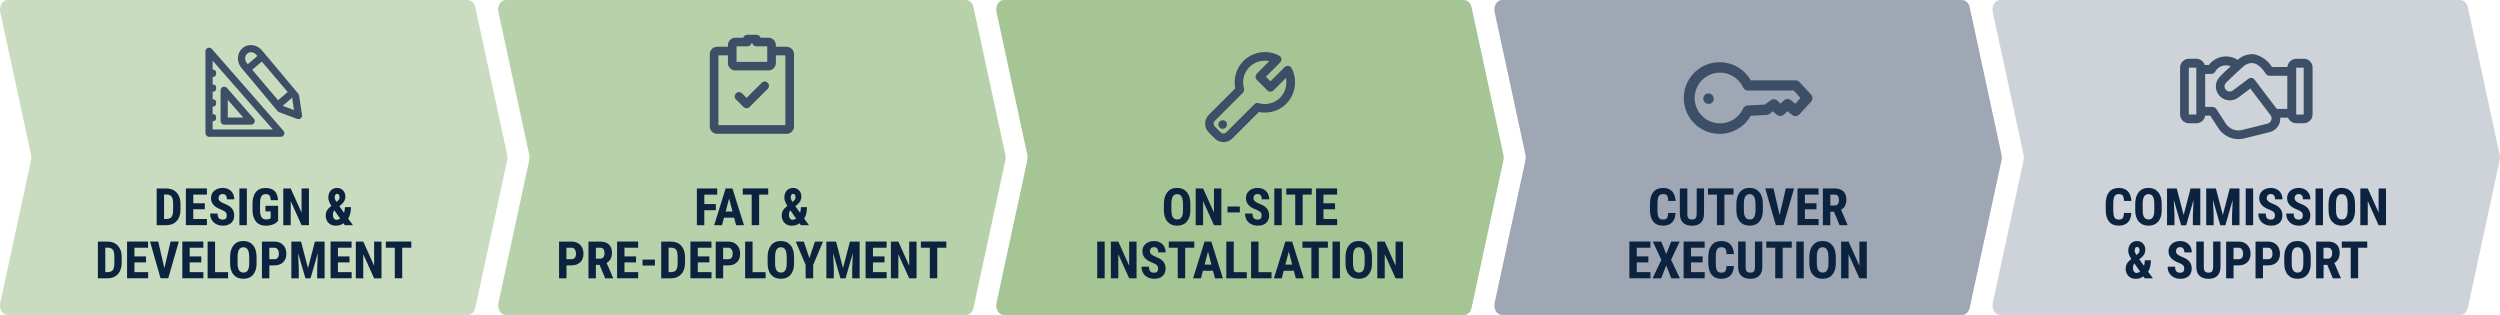 <svg xmlns="http://www.w3.org/2000/svg" id="e" viewBox="0 0 483.81 60.95"><defs><style>.g{fill:#b7d1aa;}.h{fill:#c9dcbf;}.i{fill:#9ea7b3;}.j{fill:#a5c595;}.k{fill:#0c2340;}.l{fill:#ced3d9;}.m{fill:#3d4f66;}</style></defs><path class="h" d="M90.58,0H1.47C.5,0-.2,1.16.05,2.34l5.97,27.65c.07.32.07.65,0,.97L.05,58.61c-.25,1.18.45,2.34,1.41,2.34h89.11c.66,0,1.24-.56,1.41-1.36l6.18-28.62c.07-.32.07-.65,0-.97l-6.18-28.62c-.17-.8-.75-1.36-1.41-1.36Z"></path><path class="g" d="M186.98,0h-89.11c-.97,0-1.67,1.16-1.41,2.34l5.97,27.65c.07.32.07.65,0,.97l-5.97,27.65c-.25,1.18.45,2.34,1.41,2.34h89.11c.66,0,1.24-.56,1.41-1.36l6.18-28.62c.07-.32.07-.65,0-.97l-6.18-28.62c-.17-.8-.75-1.36-1.41-1.36Z"></path><path class="j" d="M283.37,0h-89.11c-.97,0-1.67,1.16-1.41,2.34l5.97,27.65c.07.32.07.65,0,.97l-5.97,27.65c-.25,1.18.45,2.34,1.41,2.34h89.11c.66,0,1.24-.56,1.41-1.36l6.18-28.62c.07-.32.07-.65,0-.97l-6.18-28.62c-.17-.8-.75-1.36-1.41-1.36Z"></path><path class="i" d="M379.77,0h-89.11c-.97,0-1.67,1.16-1.41,2.34l5.97,27.65c.07.32.07.65,0,.97l-5.97,27.65c-.25,1.18.45,2.34,1.41,2.34h89.11c.66,0,1.24-.56,1.41-1.36l6.18-28.62c.07-.32.07-.65,0-.97l-6.18-28.62c-.17-.8-.75-1.36-1.41-1.36Z"></path><path class="l" d="M476.17,0h-89.11c-.97,0-1.67,1.16-1.41,2.34l5.97,27.65c.07.32.07.65,0,.97l-5.97,27.65c-.25,1.18.45,2.34,1.41,2.34h89.11c.66,0,1.24-.56,1.41-1.36l6.18-28.62c.07-.32.07-.65,0-.97l-6.18-28.62c-.17-.8-.75-1.36-1.41-1.36Z"></path><path class="k" d="M30.32,43.58v-7.11h1.88c.83,0,1.49.26,1.98.79.49.53.75,1.25.75,2.17v1.15c0,.93-.25,1.67-.74,2.2-.49.53-1.17.8-2.04.8h-1.84ZM31.75,37.66v4.72h.43c.48,0,.82-.13,1.01-.38.2-.25.3-.69.31-1.31v-1.24c0-.66-.09-1.13-.28-1.39-.19-.26-.5-.4-.95-.41h-.52Z"></path><path class="k" d="M39.64,40.5h-2.24v1.88h2.65v1.19h-4.08v-7.11h4.07v1.2h-2.64v1.68h2.24v1.16Z"></path><path class="k" d="M43.88,41.71c0-.29-.07-.51-.22-.66-.15-.15-.42-.3-.81-.46-.71-.27-1.23-.59-1.54-.95-.31-.36-.47-.79-.47-1.29,0-.6.21-1.08.64-1.44.43-.36.96-.54,1.62-.54.44,0,.83.09,1.17.28.34.18.6.44.79.78.18.33.28.72.28,1.14h-1.43c0-.33-.07-.58-.21-.76-.14-.17-.35-.26-.61-.26-.25,0-.45.07-.59.22-.14.15-.21.35-.21.6,0,.2.08.37.23.53.16.16.43.32.83.49.69.25,1.2.56,1.51.92.31.36.47.83.47,1.39,0,.62-.2,1.1-.59,1.45s-.93.52-1.61.52c-.46,0-.88-.09-1.25-.28s-.67-.46-.89-.81c-.21-.35-.32-.77-.32-1.25h1.44c0,.41.08.71.24.89s.42.28.78.28c.5,0,.75-.27.75-.8Z"></path><path class="k" d="M47.77,43.58h-1.44v-7.11h1.44v7.11Z"></path><path class="k" d="M53.81,42.77c-.28.3-.62.52-1.02.68-.4.15-.84.23-1.32.23-.82,0-1.45-.25-1.9-.76-.45-.51-.69-1.24-.7-2.21v-1.28c0-.98.21-1.73.64-2.26.43-.53,1.05-.79,1.87-.79.77,0,1.35.19,1.75.57.39.38.62.98.68,1.79h-1.4c-.04-.45-.13-.76-.28-.93-.15-.16-.38-.25-.7-.25-.39,0-.67.14-.84.42s-.27.73-.27,1.35v1.29c0,.65.1,1.12.29,1.41.19.29.51.44.95.44.28,0,.51-.06.69-.17l.13-.09v-1.3h-1.01v-1.08h2.45v2.93Z"></path><path class="k" d="M59.8,43.58h-1.44l-2.1-4.66v4.66h-1.44v-7.11h1.44l2.1,4.67v-4.67h1.43v7.11Z"></path><path class="k" d="M63.04,41.66c0-.33.08-.64.23-.91.15-.27.44-.58.85-.92-.18-.28-.32-.55-.42-.8-.1-.25-.16-.51-.16-.78,0-.56.15-1.01.46-1.36.31-.35.72-.52,1.24-.52.47,0,.85.16,1.15.48.3.32.45.71.45,1.18,0,.62-.26,1.13-.78,1.55l-.39.32.91,1.27c.11-.33.17-.7.17-1.08h1.17c0,.92-.18,1.65-.54,2.21l.92,1.28h-1.57l-.26-.37c-.42.31-.91.47-1.46.47-.6,0-1.08-.18-1.44-.55s-.54-.85-.54-1.46ZM65.09,42.54c.26,0,.5-.08.73-.25l-1.12-1.59-.03.02c-.16.25-.24.54-.24.87,0,.27.06.5.19.68.13.18.29.27.48.27ZM64.77,38.22c0,.23.11.51.33.85l.23-.18c.14-.1.23-.21.29-.33.06-.11.09-.26.09-.45,0-.17-.05-.31-.14-.43-.09-.12-.2-.17-.33-.17-.14,0-.26.06-.34.19-.08.13-.13.3-.13.51Z"></path><path class="k" d="M18.94,53.86v-7.11h1.88c.83,0,1.49.26,1.98.79.49.53.75,1.25.75,2.17v1.15c0,.93-.25,1.67-.74,2.2-.49.53-1.17.8-2.04.8h-1.84ZM20.38,47.94v4.72h.43c.48,0,.82-.13,1.01-.38.2-.25.3-.69.31-1.31v-1.24c0-.66-.09-1.13-.28-1.39-.19-.26-.5-.4-.95-.41h-.52Z"></path><path class="k" d="M28.26,50.78h-2.24v1.88h2.65v1.19h-4.08v-7.11h4.07v1.2h-2.64v1.68h2.24v1.16Z"></path><path class="k" d="M31.81,51.9l1.2-5.16h1.6l-2.05,7.11h-1.49l-2.04-7.11h1.59l1.19,5.16Z"></path><path class="k" d="M38.95,50.78h-2.24v1.88h2.65v1.19h-4.08v-7.11h4.07v1.2h-2.64v1.68h2.24v1.16Z"></path><path class="k" d="M41.62,52.67h2.52v1.19h-3.96v-7.11h1.44v5.92Z"></path><path class="k" d="M49.66,50.94c0,.95-.23,1.69-.68,2.22-.45.53-1.08.79-1.88.79s-1.42-.26-1.88-.78c-.46-.52-.69-1.25-.69-2.2v-1.22c0-.98.23-1.74.68-2.29.45-.55,1.08-.82,1.88-.82s1.41.27,1.87.81c.46.54.69,1.29.69,2.27v1.22ZM48.22,49.75c0-.64-.09-1.12-.27-1.43s-.47-.47-.85-.47-.66.15-.84.45c-.18.3-.28.76-.28,1.38v1.26c0,.62.09,1.08.28,1.37.19.29.47.44.86.44s.65-.14.83-.43c.18-.29.28-.73.28-1.34v-1.24Z"></path><path class="k" d="M52.13,51.36v2.5h-1.44v-7.11h2.42c.7,0,1.26.22,1.68.65.42.44.63,1,.63,1.7s-.21,1.25-.62,1.65-.99.61-1.72.61h-.96ZM52.13,50.16h.99c.27,0,.49-.09.63-.27s.22-.44.22-.78-.08-.64-.23-.85c-.15-.21-.36-.32-.62-.32h-1v2.22Z"></path><path class="k" d="M58.26,46.75l1.34,5.14,1.34-5.14h1.88v7.11h-1.44v-1.92l.13-2.96-1.42,4.89h-.98l-1.42-4.89.13,2.96v1.92h-1.44v-7.11h1.88Z"></path><path class="k" d="M67.64,50.78h-2.24v1.88h2.65v1.19h-4.08v-7.11h4.07v1.2h-2.64v1.68h2.24v1.16Z"></path><path class="k" d="M73.84,53.86h-1.44l-2.1-4.66v4.66h-1.44v-7.11h1.44l2.1,4.67v-4.67h1.43v7.11Z"></path><path class="k" d="M79.6,47.94h-1.76v5.91h-1.44v-5.91h-1.73v-1.2h4.93v1.2Z"></path><path class="k" d="M138.53,40.68h-2.23v2.9h-1.44v-7.11h3.94v1.2h-2.5v1.82h2.23v1.19Z"></path><path class="k" d="M142.07,42.12h-1.96l-.38,1.46h-1.52l2.22-7.11h1.31l2.24,7.11h-1.53l-.38-1.46ZM140.43,40.93h1.33l-.66-2.53-.66,2.53Z"></path><path class="k" d="M148.67,37.66h-1.76v5.91h-1.44v-5.91h-1.73v-1.2h4.93v1.2Z"></path><path class="k" d="M151.29,41.66c0-.33.08-.64.23-.91.15-.27.44-.58.85-.92-.18-.28-.32-.55-.42-.8-.1-.25-.16-.51-.16-.78,0-.56.15-1.01.46-1.36.31-.35.72-.52,1.24-.52.47,0,.85.16,1.15.48.3.32.45.71.45,1.18,0,.62-.26,1.13-.78,1.55l-.39.32.91,1.27c.11-.33.17-.7.17-1.08h1.17c0,.92-.18,1.65-.54,2.21l.92,1.28h-1.57l-.26-.37c-.42.31-.91.47-1.46.47-.6,0-1.08-.18-1.44-.55s-.54-.85-.54-1.46ZM153.34,42.54c.26,0,.5-.08.73-.25l-1.12-1.59-.03.02c-.16.25-.24.54-.24.87,0,.27.06.5.19.68.13.18.29.27.48.27ZM153.02,38.22c0,.23.11.51.33.85l.23-.18c.14-.1.23-.21.29-.33.06-.11.09-.26.09-.45,0-.17-.05-.31-.14-.43-.09-.12-.2-.17-.33-.17-.14,0-.26.06-.34.19-.08.13-.13.3-.13.51Z"></path><path class="k" d="M109.63,51.36v2.5h-1.44v-7.11h2.42c.7,0,1.26.22,1.68.65.42.44.63,1,.63,1.7s-.21,1.25-.62,1.65-.99.61-1.72.61h-.96ZM109.63,50.16h.99c.27,0,.49-.09.63-.27s.22-.44.22-.78-.08-.64-.23-.85c-.15-.21-.36-.32-.62-.32h-1v2.22Z"></path><path class="k" d="M116.03,51.26h-.71v2.6h-1.44v-7.11h2.29c.72,0,1.28.19,1.67.56.39.37.59.9.59,1.59,0,.94-.34,1.6-1.03,1.98l1.25,2.91v.07h-1.54l-1.07-2.6ZM115.32,50.06h.82c.29,0,.5-.09.64-.29.14-.19.21-.44.21-.76,0-.71-.28-1.07-.83-1.07h-.84v2.12Z"></path><path class="k" d="M123.09,50.78h-2.24v1.88h2.65v1.19h-4.08v-7.11h4.07v1.2h-2.64v1.68h2.24v1.16Z"></path><path class="k" d="M126.74,51.39h-2.39v-1.15h2.39v1.15Z"></path><path class="k" d="M127.96,53.86v-7.11h1.88c.83,0,1.49.26,1.98.79.49.53.75,1.25.75,2.17v1.15c0,.93-.25,1.67-.74,2.2-.49.53-1.17.8-2.04.8h-1.84ZM129.39,47.94v4.72h.43c.48,0,.82-.13,1.01-.38.2-.25.3-.69.31-1.31v-1.24c0-.66-.09-1.13-.28-1.39-.19-.26-.5-.4-.95-.41h-.52Z"></path><path class="k" d="M137.28,50.78h-2.24v1.88h2.65v1.19h-4.08v-7.11h4.07v1.2h-2.64v1.68h2.24v1.16Z"></path><path class="k" d="M139.95,51.36v2.5h-1.44v-7.11h2.42c.7,0,1.26.22,1.68.65.42.44.63,1,.63,1.7s-.21,1.25-.62,1.65-.99.61-1.72.61h-.96ZM139.95,50.16h.99c.27,0,.49-.09.63-.27s.22-.44.22-.78-.08-.64-.23-.85c-.15-.21-.36-.32-.62-.32h-1v2.22Z"></path><path class="k" d="M145.64,52.67h2.52v1.19h-3.96v-7.11h1.44v5.92Z"></path><path class="k" d="M153.68,50.94c0,.95-.23,1.69-.68,2.22-.45.53-1.08.79-1.88.79s-1.42-.26-1.88-.78c-.46-.52-.69-1.25-.69-2.2v-1.22c0-.98.23-1.74.68-2.29.45-.55,1.08-.82,1.88-.82s1.41.27,1.87.81c.46.54.69,1.29.69,2.27v1.22ZM152.24,49.75c0-.64-.09-1.12-.27-1.43s-.47-.47-.85-.47-.66.15-.84.45c-.18.3-.28.76-.28,1.38v1.26c0,.62.09,1.08.28,1.37.19.29.47.44.86.44s.65-.14.83-.43c.18-.29.28-.73.28-1.34v-1.24Z"></path><path class="k" d="M156.64,49.94l1.07-3.19h1.56l-1.9,4.53v2.58h-1.46v-2.58l-1.91-4.53h1.56l1.07,3.19Z"></path><path class="k" d="M161.8,46.75l1.34,5.14,1.34-5.14h1.88v7.11h-1.44v-1.92l.13-2.96-1.42,4.89h-.98l-1.42-4.89.13,2.96v1.92h-1.44v-7.11h1.88Z"></path><path class="k" d="M171.18,50.78h-2.24v1.88h2.65v1.19h-4.08v-7.11h4.07v1.2h-2.64v1.68h2.24v1.16Z"></path><path class="k" d="M177.39,53.86h-1.44l-2.1-4.66v4.66h-1.44v-7.11h1.44l2.1,4.67v-4.67h1.43v7.11Z"></path><path class="k" d="M183.14,47.94h-1.76v5.91h-1.44v-5.91h-1.73v-1.2h4.93v1.2Z"></path><path class="k" d="M230.37,40.66c0,.95-.23,1.69-.68,2.22-.45.53-1.08.79-1.88.79s-1.42-.26-1.88-.78c-.46-.52-.69-1.25-.69-2.2v-1.22c0-.98.23-1.74.68-2.29.45-.55,1.08-.82,1.88-.82s1.41.27,1.87.81c.46.54.69,1.29.69,2.27v1.22ZM228.93,39.47c0-.64-.09-1.12-.27-1.43s-.47-.47-.85-.47-.66.15-.84.45c-.18.3-.28.76-.28,1.38v1.26c0,.62.09,1.08.28,1.37.19.29.47.44.86.44s.65-.14.83-.43c.18-.29.28-.73.28-1.34v-1.24Z"></path><path class="k" d="M236.37,43.58h-1.44l-2.1-4.66v4.66h-1.44v-7.11h1.44l2.1,4.67v-4.67h1.43v7.11Z"></path><path class="k" d="M239.94,41.11h-2.39v-1.15h2.39v1.15Z"></path><path class="k" d="M244.16,41.71c0-.29-.07-.51-.22-.66-.15-.15-.42-.3-.81-.46-.71-.27-1.23-.59-1.54-.95-.31-.36-.47-.79-.47-1.29,0-.6.21-1.08.64-1.44.43-.36.96-.54,1.62-.54.44,0,.83.09,1.17.28.34.18.6.44.79.78.18.33.28.72.28,1.14h-1.43c0-.33-.07-.58-.21-.76-.14-.17-.35-.26-.61-.26-.25,0-.45.07-.59.22-.14.15-.21.35-.21.6,0,.2.08.37.23.53.16.16.43.32.83.49.69.25,1.2.56,1.51.92.31.36.47.83.47,1.39,0,.62-.2,1.1-.59,1.45s-.93.52-1.61.52c-.46,0-.88-.09-1.25-.28s-.67-.46-.89-.81c-.21-.35-.32-.77-.32-1.25h1.44c0,.41.08.71.24.89s.42.28.78.28c.5,0,.75-.27.75-.8Z"></path><path class="k" d="M248.05,43.58h-1.44v-7.11h1.44v7.11Z"></path><path class="k" d="M253.86,37.66h-1.76v5.91h-1.44v-5.91h-1.73v-1.2h4.93v1.2Z"></path><path class="k" d="M258.36,40.5h-2.24v1.88h2.65v1.19h-4.08v-7.11h4.07v1.2h-2.64v1.68h2.24v1.16Z"></path><path class="k" d="M213.78,53.86h-1.44v-7.11h1.44v7.11Z"></path><path class="k" d="M219.96,53.86h-1.44l-2.1-4.66v4.66h-1.44v-7.11h1.44l2.1,4.67v-4.67h1.43v7.11Z"></path><path class="k" d="M224.12,51.99c0-.29-.07-.51-.22-.66-.15-.15-.42-.3-.81-.46-.71-.27-1.23-.59-1.54-.95-.31-.36-.47-.79-.47-1.29,0-.6.21-1.08.64-1.44.43-.36.96-.54,1.62-.54.44,0,.83.09,1.17.28.34.18.6.44.79.78.18.33.28.72.28,1.14h-1.43c0-.33-.07-.58-.21-.76-.14-.17-.35-.26-.61-.26-.25,0-.45.07-.59.22-.14.15-.21.35-.21.6,0,.2.08.37.23.53.16.16.43.32.83.49.69.25,1.2.56,1.51.92.31.36.47.83.47,1.39,0,.62-.2,1.1-.59,1.45s-.93.52-1.61.52c-.46,0-.88-.09-1.25-.28s-.67-.46-.89-.81c-.21-.35-.32-.77-.32-1.25h1.44c0,.41.08.71.24.89s.42.28.78.28c.5,0,.75-.27.75-.8Z"></path><path class="k" d="M231.12,47.94h-1.76v5.91h-1.44v-5.91h-1.73v-1.2h4.93v1.2Z"></path><path class="k" d="M234.75,52.4h-1.96l-.38,1.46h-1.52l2.22-7.11h1.31l2.24,7.11h-1.53l-.38-1.46ZM233.11,51.21h1.33l-.66-2.53-.66,2.53Z"></path><path class="k" d="M238.76,52.67h2.52v1.19h-3.96v-7.11h1.44v5.92Z"></path><path class="k" d="M243.55,52.67h2.52v1.19h-3.96v-7.11h1.44v5.92Z"></path><path class="k" d="M250.39,52.4h-1.96l-.38,1.46h-1.52l2.22-7.11h1.31l2.24,7.11h-1.53l-.38-1.46ZM248.74,51.21h1.33l-.66-2.53-.66,2.53Z"></path><path class="k" d="M256.98,47.94h-1.76v5.91h-1.44v-5.91h-1.73v-1.2h4.93v1.2Z"></path><path class="k" d="M259.31,53.86h-1.44v-7.11h1.44v7.11Z"></path><path class="k" d="M265.52,50.94c0,.95-.23,1.69-.68,2.22-.45.53-1.08.79-1.88.79s-1.42-.26-1.88-.78c-.46-.52-.69-1.25-.69-2.2v-1.22c0-.98.23-1.74.68-2.29.45-.55,1.08-.82,1.88-.82s1.41.27,1.87.81c.46.54.69,1.29.69,2.27v1.22ZM264.08,49.75c0-.64-.09-1.12-.27-1.43s-.47-.47-.85-.47-.66.15-.84.45c-.18.3-.28.76-.28,1.38v1.26c0,.62.09,1.08.28,1.37.19.29.47.44.86.44s.65-.14.83-.43c.18-.29.28-.73.28-1.34v-1.24Z"></path><path class="k" d="M271.52,53.86h-1.44l-2.1-4.66v4.66h-1.44v-7.11h1.44l2.1,4.67v-4.67h1.43v7.11Z"></path><path class="k" d="M324.26,41.21c-.04.81-.26,1.42-.68,1.84s-1.01.62-1.78.62c-.8,0-1.42-.26-1.85-.79-.43-.53-.64-1.28-.64-2.26v-1.2c0-.98.22-1.73.66-2.26.44-.53,1.06-.79,1.85-.79s1.36.22,1.77.65c.4.43.63,1.05.69,1.87h-1.44c-.01-.5-.09-.85-.23-1.04-.14-.19-.4-.29-.78-.29s-.66.13-.82.4c-.16.27-.24.71-.25,1.33v1.34c0,.71.08,1.19.24,1.46.16.26.43.4.81.4s.64-.09.78-.28c.14-.18.22-.52.24-1h1.44Z"></path><path class="k" d="M329.77,36.47v4.92c0,.74-.21,1.3-.61,1.7-.4.39-.97.59-1.72.59s-1.34-.2-1.75-.6c-.4-.4-.6-.97-.6-1.72v-4.89h1.45v4.89c0,.4.07.69.2.86s.37.26.71.26.58-.09.7-.26c.13-.17.19-.45.2-.84v-4.92h1.44Z"></path><path class="k" d="M335.47,37.66h-1.76v5.91h-1.44v-5.91h-1.73v-1.2h4.93v1.2Z"></path><path class="k" d="M341.16,40.66c0,.95-.23,1.69-.68,2.22-.45.53-1.08.79-1.88.79s-1.42-.26-1.88-.78c-.46-.52-.69-1.25-.69-2.2v-1.22c0-.98.23-1.74.68-2.29.45-.55,1.08-.82,1.88-.82s1.41.27,1.87.81c.46.54.69,1.29.69,2.27v1.22ZM339.72,39.47c0-.64-.09-1.12-.27-1.43s-.47-.47-.85-.47-.66.15-.84.45c-.18.3-.28.76-.28,1.38v1.26c0,.62.09,1.08.28,1.37.19.29.47.44.86.44s.65-.14.83-.43c.18-.29.28-.73.28-1.34v-1.24Z"></path><path class="k" d="M344.4,41.62l1.2-5.16h1.6l-2.05,7.11h-1.49l-2.04-7.11h1.59l1.19,5.16Z"></path><path class="k" d="M351.53,40.5h-2.24v1.88h2.65v1.19h-4.08v-7.11h4.07v1.2h-2.64v1.68h2.24v1.16Z"></path><path class="k" d="M354.92,40.98h-.71v2.6h-1.44v-7.11h2.29c.72,0,1.28.19,1.67.56.39.37.59.9.59,1.59,0,.94-.34,1.6-1.03,1.98l1.25,2.91v.07h-1.54l-1.07-2.6ZM354.21,39.78h.82c.29,0,.5-.09.64-.29.14-.19.21-.44.21-.76,0-.71-.28-1.07-.83-1.07h-.84v2.12Z"></path><path class="k" d="M318.99,50.78h-2.24v1.88h2.65v1.19h-4.08v-7.11h4.07v1.2h-2.64v1.68h2.24v1.16Z"></path><path class="k" d="M322.45,49.19l.96-2.44h1.65l-1.67,3.53,1.71,3.58h-1.67l-.98-2.49-.97,2.49h-1.67l1.71-3.58-1.67-3.53h1.65l.96,2.44Z"></path><path class="k" d="M329.49,50.78h-2.24v1.88h2.65v1.19h-4.08v-7.11h4.07v1.2h-2.64v1.68h2.24v1.16Z"></path><path class="k" d="M335.55,51.49c-.04.81-.26,1.42-.68,1.84s-1.01.62-1.78.62c-.8,0-1.42-.26-1.85-.79-.43-.53-.64-1.28-.64-2.26v-1.2c0-.98.22-1.73.66-2.26.44-.53,1.06-.79,1.85-.79s1.36.22,1.77.65c.4.43.63,1.05.69,1.87h-1.44c-.01-.5-.09-.85-.23-1.04-.14-.19-.4-.29-.78-.29s-.66.13-.82.4c-.16.27-.24.71-.25,1.33v1.34c0,.71.08,1.19.24,1.46.16.26.43.4.81.4s.64-.09.78-.28c.14-.18.22-.52.24-1h1.44Z"></path><path class="k" d="M341.05,46.75v4.92c0,.74-.21,1.3-.61,1.7-.4.39-.97.59-1.72.59s-1.34-.2-1.75-.6c-.4-.4-.6-.97-.6-1.72v-4.89h1.45v4.89c0,.4.07.69.2.86s.37.26.71.26.58-.09.7-.26c.13-.17.19-.45.2-.84v-4.92h1.44Z"></path><path class="k" d="M346.75,47.94h-1.76v5.91h-1.44v-5.91h-1.73v-1.2h4.93v1.2Z"></path><path class="k" d="M349.07,53.86h-1.44v-7.11h1.44v7.11Z"></path><path class="k" d="M355.28,50.94c0,.95-.23,1.69-.68,2.22-.45.53-1.08.79-1.88.79s-1.42-.26-1.88-.78c-.46-.52-.69-1.25-.69-2.2v-1.22c0-.98.23-1.74.68-2.29.45-.55,1.08-.82,1.88-.82s1.41.27,1.87.81c.46.54.69,1.29.69,2.27v1.22ZM353.84,49.75c0-.64-.09-1.12-.27-1.43s-.47-.47-.85-.47-.66.15-.84.45c-.18.3-.28.76-.28,1.38v1.26c0,.62.09,1.08.28,1.37.19.29.47.44.86.44s.65-.14.83-.43c.18-.29.28-.73.28-1.34v-1.24Z"></path><path class="k" d="M361.28,53.86h-1.44l-2.1-4.66v4.66h-1.44v-7.11h1.44l2.1,4.67v-4.67h1.43v7.11Z"></path><path class="k" d="M412.46,41.21c-.04.81-.26,1.42-.68,1.84s-1.01.62-1.78.62-1.42-.26-1.85-.79c-.43-.53-.64-1.28-.64-2.26v-1.2c0-.98.22-1.73.66-2.26.44-.53,1.06-.79,1.85-.79s1.36.22,1.77.65.63,1.05.69,1.87h-1.44c-.01-.5-.09-.85-.23-1.04-.14-.19-.4-.29-.78-.29s-.66.13-.81.4c-.16.27-.24.71-.25,1.33v1.34c0,.71.08,1.19.24,1.46s.43.4.81.4.64-.09.78-.28c.14-.18.22-.52.24-1h1.44Z"></path><path class="k" d="M418.35,40.66c0,.95-.22,1.69-.68,2.22s-1.08.79-1.88.79-1.42-.26-1.88-.78c-.46-.52-.69-1.25-.69-2.2v-1.22c0-.98.23-1.74.68-2.29.45-.55,1.08-.82,1.88-.82s1.41.27,1.87.81c.46.54.69,1.29.69,2.27v1.22ZM416.91,39.47c0-.64-.09-1.12-.27-1.43-.18-.31-.47-.47-.85-.47s-.66.15-.85.45c-.18.3-.28.76-.28,1.38v1.26c0,.62.09,1.08.28,1.37.19.29.47.44.86.44s.65-.14.83-.43c.18-.29.28-.73.28-1.34v-1.24Z"></path><path class="k" d="M421.25,36.47l1.34,5.14,1.34-5.14h1.88v7.11h-1.44v-1.92l.13-2.96-1.42,4.89h-.98l-1.42-4.89.13,2.96v1.92h-1.44v-7.11h1.88Z"></path><path class="k" d="M428.83,36.47l1.34,5.14,1.34-5.14h1.88v7.11h-1.44v-1.92l.13-2.96-1.42,4.89h-.98l-1.42-4.89.13,2.96v1.92h-1.44v-7.11h1.88Z"></path><path class="k" d="M436.04,43.58h-1.44v-7.11h1.44v7.11Z"></path><path class="k" d="M440.25,41.71c0-.29-.07-.51-.22-.66-.15-.15-.42-.3-.81-.46-.71-.27-1.23-.59-1.54-.95-.31-.36-.47-.79-.47-1.29,0-.6.21-1.08.64-1.44.43-.36.96-.54,1.62-.54.44,0,.83.09,1.17.28.34.18.6.44.79.78.19.33.28.72.28,1.14h-1.43c0-.33-.07-.58-.21-.76-.14-.17-.35-.26-.61-.26-.25,0-.45.07-.59.22-.14.15-.21.35-.21.6,0,.2.08.37.23.53.16.16.43.32.83.49.69.25,1.2.56,1.51.92s.47.83.47,1.39c0,.62-.2,1.1-.59,1.45-.39.35-.93.52-1.61.52-.46,0-.88-.09-1.25-.28-.38-.19-.67-.46-.89-.81s-.32-.77-.32-1.25h1.44c0,.41.08.71.24.89.16.19.42.28.78.28.5,0,.75-.27.75-.8Z"></path><path class="k" d="M445.65,41.71c0-.29-.07-.51-.22-.66-.15-.15-.42-.3-.81-.46-.71-.27-1.23-.59-1.54-.95-.31-.36-.47-.79-.47-1.29,0-.6.21-1.08.64-1.44.43-.36.96-.54,1.62-.54.44,0,.83.09,1.17.28.34.18.6.44.79.78.19.33.28.72.28,1.14h-1.43c0-.33-.07-.58-.21-.76-.14-.17-.35-.26-.61-.26-.25,0-.45.07-.59.22-.14.15-.21.35-.21.6,0,.2.08.37.23.53.16.16.43.32.83.49.69.25,1.2.56,1.51.92s.47.83.47,1.39c0,.62-.2,1.1-.59,1.45-.39.35-.93.52-1.61.52-.46,0-.88-.09-1.25-.28-.38-.19-.67-.46-.89-.81s-.32-.77-.32-1.25h1.44c0,.41.08.71.24.89.16.19.42.28.78.28.5,0,.75-.27.75-.8Z"></path><path class="k" d="M449.55,43.58h-1.44v-7.11h1.44v7.11Z"></path><path class="k" d="M455.76,40.66c0,.95-.22,1.69-.68,2.22s-1.08.79-1.88.79-1.42-.26-1.88-.78c-.46-.52-.69-1.25-.69-2.2v-1.22c0-.98.23-1.74.68-2.29.45-.55,1.08-.82,1.88-.82s1.41.27,1.87.81c.46.54.69,1.29.69,2.27v1.22ZM454.32,39.47c0-.64-.09-1.12-.27-1.43-.18-.31-.47-.47-.85-.47s-.66.15-.85.45c-.18.3-.28.76-.28,1.38v1.26c0,.62.09,1.08.28,1.37.19.29.47.44.86.44s.65-.14.83-.43c.18-.29.28-.73.28-1.34v-1.24Z"></path><path class="k" d="M461.76,43.58h-1.44l-2.1-4.66v4.66h-1.44v-7.11h1.44l2.1,4.67v-4.67h1.43v7.11Z"></path><path class="k" d="M411.38,51.94c0-.33.08-.64.23-.91.15-.27.44-.58.85-.92-.18-.28-.32-.55-.43-.8-.1-.25-.16-.51-.16-.78,0-.56.15-1.01.46-1.36.31-.35.72-.52,1.24-.52.46,0,.85.16,1.15.48.3.32.45.71.45,1.18,0,.62-.26,1.13-.78,1.55l-.39.32.91,1.27c.11-.33.17-.7.17-1.08h1.17c0,.92-.18,1.65-.54,2.21l.92,1.28h-1.57l-.26-.37c-.42.31-.9.47-1.46.47-.6,0-1.08-.18-1.44-.55s-.54-.85-.54-1.46ZM413.44,52.82c.26,0,.5-.08.73-.25l-1.12-1.59-.03.02c-.16.25-.24.54-.24.87,0,.27.06.5.19.68.13.18.29.27.48.27ZM413.11,48.5c0,.23.11.51.33.85l.23-.18c.14-.1.23-.21.29-.33.06-.11.09-.26.09-.45,0-.17-.05-.31-.14-.43-.09-.12-.2-.17-.33-.17-.14,0-.26.06-.34.19-.08.13-.13.3-.13.51Z"></path><path class="k" d="M422.7,51.99c0-.29-.07-.51-.22-.66-.15-.15-.42-.3-.81-.46-.71-.27-1.23-.59-1.54-.95-.31-.36-.47-.79-.47-1.29,0-.6.21-1.08.64-1.44.43-.36.96-.54,1.62-.54.44,0,.83.09,1.17.28.34.18.6.44.79.78.19.33.28.72.28,1.14h-1.43c0-.33-.07-.58-.21-.76-.14-.17-.35-.26-.61-.26-.25,0-.45.07-.59.22-.14.15-.21.35-.21.6,0,.2.08.37.23.53.16.16.43.32.83.49.69.25,1.2.56,1.51.92s.47.83.47,1.39c0,.62-.2,1.1-.59,1.45-.39.35-.93.52-1.61.52-.46,0-.88-.09-1.25-.28-.38-.19-.67-.46-.89-.81s-.32-.77-.32-1.25h1.44c0,.41.08.71.24.89.16.19.42.28.78.28.5,0,.75-.27.75-.8Z"></path><path class="k" d="M429.72,46.75v4.92c0,.74-.21,1.3-.61,1.7-.4.39-.97.59-1.72.59s-1.34-.2-1.75-.6c-.4-.4-.6-.97-.6-1.72v-4.89h1.45v4.89c0,.4.06.69.2.86.13.17.37.26.71.26s.58-.09.7-.26c.13-.17.19-.45.2-.84v-4.92h1.44Z"></path><path class="k" d="M432.25,51.36v2.5h-1.44v-7.11h2.42c.7,0,1.26.22,1.68.65s.63,1,.63,1.7-.21,1.25-.62,1.65c-.41.4-.99.61-1.72.61h-.96ZM432.25,50.16h.99c.27,0,.48-.09.63-.27.15-.18.22-.44.22-.78s-.08-.64-.23-.85c-.15-.21-.36-.32-.62-.32h-1v2.22Z"></path><path class="k" d="M437.94,51.36v2.5h-1.44v-7.11h2.42c.7,0,1.26.22,1.68.65.42.44.63,1,.63,1.7s-.21,1.25-.62,1.65c-.41.4-.99.61-1.72.61h-.96ZM437.94,50.16h.99c.27,0,.49-.09.63-.27.15-.18.22-.44.22-.78s-.08-.64-.23-.85c-.15-.21-.36-.32-.62-.32h-1v2.22Z"></path><path class="k" d="M447.19,50.94c0,.95-.22,1.69-.68,2.22s-1.08.79-1.88.79-1.42-.26-1.88-.78c-.46-.52-.69-1.25-.69-2.2v-1.22c0-.98.23-1.74.68-2.29.45-.55,1.08-.82,1.88-.82s1.41.27,1.87.81c.46.54.69,1.29.69,2.27v1.22ZM445.75,49.75c0-.64-.09-1.12-.27-1.43-.18-.31-.47-.47-.85-.47s-.66.15-.85.45c-.18.3-.28.76-.28,1.38v1.26c0,.62.09,1.08.28,1.37.19.29.47.44.86.44s.65-.14.83-.43c.18-.29.28-.73.28-1.34v-1.24Z"></path><path class="k" d="M450.38,51.26h-.71v2.6h-1.44v-7.11h2.29c.72,0,1.28.19,1.67.56.39.37.59.9.59,1.59,0,.94-.34,1.6-1.03,1.98l1.25,2.91v.07h-1.54l-1.07-2.6ZM449.66,50.06h.82c.29,0,.5-.09.64-.29.14-.19.21-.44.21-.76,0-.71-.28-1.07-.84-1.07h-.84v2.12Z"></path><path class="k" d="M458.12,47.94h-1.76v5.91h-1.44v-5.91h-1.73v-1.2h4.93v1.2Z"></path><path class="m" d="M330.64,18.07c-.56,0-1.02.45-1.02,1.02s.45,1.02,1.02,1.02,1.02-.45,1.02-1.02l-.02-.08c-.04-.52-.47-.93-1-.93Z"></path><path class="m" d="M350.49,18.31l-2.24-2.43c-.19-.21-.46-.33-.74-.34h-8.7c-1.9-3.33-6.14-4.49-9.46-2.59s-4.49,6.14-2.59,9.46,6.14,4.49,9.46,2.59c1.08-.62,1.97-1.51,2.59-2.59l3.05-.16c.2-.01.4-.08.56-.2l.69-.51.72.65c.39.35.98.35,1.37,0l.71-.67.92.73c.43.35,1.05.29,1.41-.13l2.24-2.44c.36-.39.36-.99,0-1.38ZM347.45,20.1l-.86-.69c-.38-.33-.95-.33-1.33,0l-.67.64-.65-.58c-.36-.32-.9-.34-1.29-.05l-1.1.82-3.35.17c-.38.02-.72.25-.87.59-1.12,2.47-4.03,3.56-6.5,2.43s-3.56-4.03-2.43-6.5c1.12-2.47,4.03-3.56,6.5-2.43,1.08.49,1.94,1.36,2.43,2.43.17.36.53.59.92.59h8.87l1.3,1.42-.97,1.15Z"></path><path class="m" d="M445.82,11.38h-1.45c-.89,0-1.63.69-1.7,1.58h-2.99c-.77-1.25-2.02-2.13-3.45-2.46-1.16-.11-2.32.28-3.18,1.08-1.84-1.18-4.28-.74-5.59,1h-.78c-.22-.71-.88-1.2-1.62-1.21h-1.45c-.94,0-1.71.77-1.71,1.71v9.07c0,.94.77,1.71,1.71,1.71h1.45c.86,0,1.58-.64,1.69-1.49h.98l1.56,2.42c.86,1.33,2.33,2.14,3.91,2.14.38,0,.76-.05,1.12-.14l4.9-1.22c1.28-.3,2.16-1.48,2.07-2.8h1.5c.26.65.89,1.08,1.59,1.08h1.45c.94,0,1.71-.77,1.71-1.71v-9.07c0-.94-.77-1.71-1.71-1.71ZM425.04,22.17h-1.45v-9.07h1.45v9.07ZM439.53,23.26h0c-.11.33-.39.59-.73.67l-4.9,1.22c-1.22.31-2.5-.2-3.18-1.26l-1.81-2.81c-.16-.24-.43-.39-.72-.39h-1.43v-6.38h1.18c.32,0,.62-.18.77-.47.35-.63.98-1.06,1.7-1.16.43-.07.87-.02,1.28.14-.75.68-1.45,1.36-2.09,2-1.05,1.07-1.04,2.78.03,3.83.95.94,2.45,1.04,3.52.24l2.34-1.75,3.91,5.15c.21.28.27.65.15.98ZM442.65,21.08h-2.04l-4.29-5.66c-.28-.38-.82-.45-1.2-.17l-3.01,2.26c-.44.33-1.07.24-1.4-.2-.3-.4-.26-.95.09-1.3.93-.94,1.99-1.94,3.15-2.97.53-.56,1.27-.87,2.04-.84,1.22.16,2.19,1.61,2.51,2.09.16.24.43.38.71.38h3.44v6.41ZM445.82,22.17h-1.45v-9.07h1.45v9.07Z"></path><path class="m" d="M236.62,24.93c.21,0,.43-.08.59-.24.26-.26.31-.65.15-.97h.06l-.21-.21c-.32-.32-.85-.32-1.18,0l-.04.04h0c-.29.33-.28.83.04,1.14.16.16.38.24.59.24Z"></path><path class="m" d="M249.94,13.19c-.12-.23-.35-.4-.61-.44-.26-.04-.53.05-.71.23l-2.75,2.75-.89-.88,2.76-2.76c.16-.16.25-.37.25-.59,0-.22-.09-.43-.24-.59-.06-.06-.12-.11-.19-.14-1.38-.74-2.97-.9-4.46-.45-1.5.45-2.73,1.46-3.47,2.84-.65,1.21-.85,2.6-.58,3.94l-5.13,5.13c-.94.94-.94,2.47,0,3.4l1.17,1.17c.47.47,1.09.7,1.7.7s1.23-.23,1.7-.7l5.13-5.13c1.87.38,3.8-.17,5.19-1.47,1.89-1.82,2.36-4.71,1.14-7.03ZM240.75,17.13c-.32-1.08-.2-2.21.34-3.2.54-.98,1.43-1.7,2.5-2.02.39-.11.79-.17,1.19-.17.29,0,.58.03.86.09l-2.43,2.43c-.16.16-.24.37-.24.59s.09.43.24.59l2.06,2.06c.33.33.85.32,1.18,0l2.41-2.41c.28,1.41-.17,2.89-1.21,3.91-1.09,1.02-2.64,1.38-4.07.96-.29-.09-.61,0-.83.21l-5.46,5.46c-.29.29-.76.29-1.05,0l-1.17-1.17c-.29-.29-.29-.76,0-1.05l5.46-5.46c.21-.22.29-.53.21-.82Z"></path><path class="m" d="M57.89,18.5c-.02-.12-.07-.24-.15-.34-6.91-8.25-7.05-8.42-7.05-8.42-.47-.57-1.16-.94-1.89-1.01-.68-.06-1.33.13-1.84.55-1.1.92-1.23,2.62-.28,3.81l7.02,8.39c.08.1.18.17.3.22l3.52,1.32c.08.03.16.04.24.04.16,0,.31-.05.44-.16.2-.16.29-.4.25-.64l-.57-3.78ZM49.8,10.85l-1.86,1.58-.16-.2c-.48-.59-.44-1.43.08-1.87.29-.24.6-.27.82-.24.36.03.71.22.94.5,0,0,.02.03.06.08l.13.16ZM55.67,17.81l-1.86,1.59-5-5.9,1.86-1.58,5,5.88ZM56.9,21.31l-2.2-.83,1.84-1.58.36,2.41Z"></path><path class="m" d="M43.39,24.13h5.22c.27,0,.51-.16.63-.41s.08-.54-.1-.74l-5.22-5.97c-.19-.22-.49-.29-.77-.19-.28.1-.46.36-.46.64v5.97c0,.38.31.7.7.7ZM44.08,22.74v-3.42l2.99,3.42h-2.99Z"></path><path class="m" d="M40.98,9.46c-.19-.22-.49-.29-.76-.19-.28.1-.46.36-.46.64v15.86c0,.38.31.7.7.7h13.88c.27,0,.51-.16.63-.41s.08-.54-.1-.74l-13.88-15.86ZM41.82,22.95v-.32c0-.3-.24-.54-.54-.54h-.13v-1.47h.13c.3,0,.54-.24.54-.54v-.32c0-.3-.24-.54-.54-.54h-.13v-1.47h.13c.3,0,.54-.24.54-.54v-.32c0-.3-.24-.54-.54-.54h-.13v-1.47h.13c.3,0,.54-.24.54-.54v-.32c0-.3-.24-.54-.54-.54h-.13v-1.74l11.65,13.31h-11.65v-1.6h.13c.3,0,.54-.24.54-.54Z"></path><path class="m" d="M152.24,9.05h-2.09v-.33c0-.78-.64-1.42-1.42-1.42h-1.54c-.11-.34-.42-.58-.8-.58h-1.76c-.37,0-.69.25-.8.58h-1.54c-.78,0-1.42.64-1.42,1.42v.33h-2.09c-.78,0-1.42.64-1.42,1.42v14.01c0,.78.64,1.42,1.42,1.42h13.46c.78,0,1.42-.64,1.42-1.42v-14.01c0-.78-.64-1.42-1.42-1.42ZM142.29,13.63h6.44c.78,0,1.42-.64,1.42-1.42v-1.5h1.84v13.51h-12.96v-13.51h1.84v1.5c0,.78.64,1.42,1.42,1.42ZM142.54,11.97v-3s2.09,0,2.09,0c.37,0,.69-.25.8-.58h.16c.11.34.42.58.8.58h2.09s0,3,0,3h-5.94Z"></path><path class="m" d="M143.89,20.69c.16.16.37.25.59.25s.43-.09.59-.24l3.51-3.51c.37-.39.28-.89,0-1.17s-.78-.38-1.17,0l-2.93,2.92-.88-.88c-.39-.37-.89-.28-1.17.01-.28.28-.38.78,0,1.17l1.46,1.46Z"></path></svg>